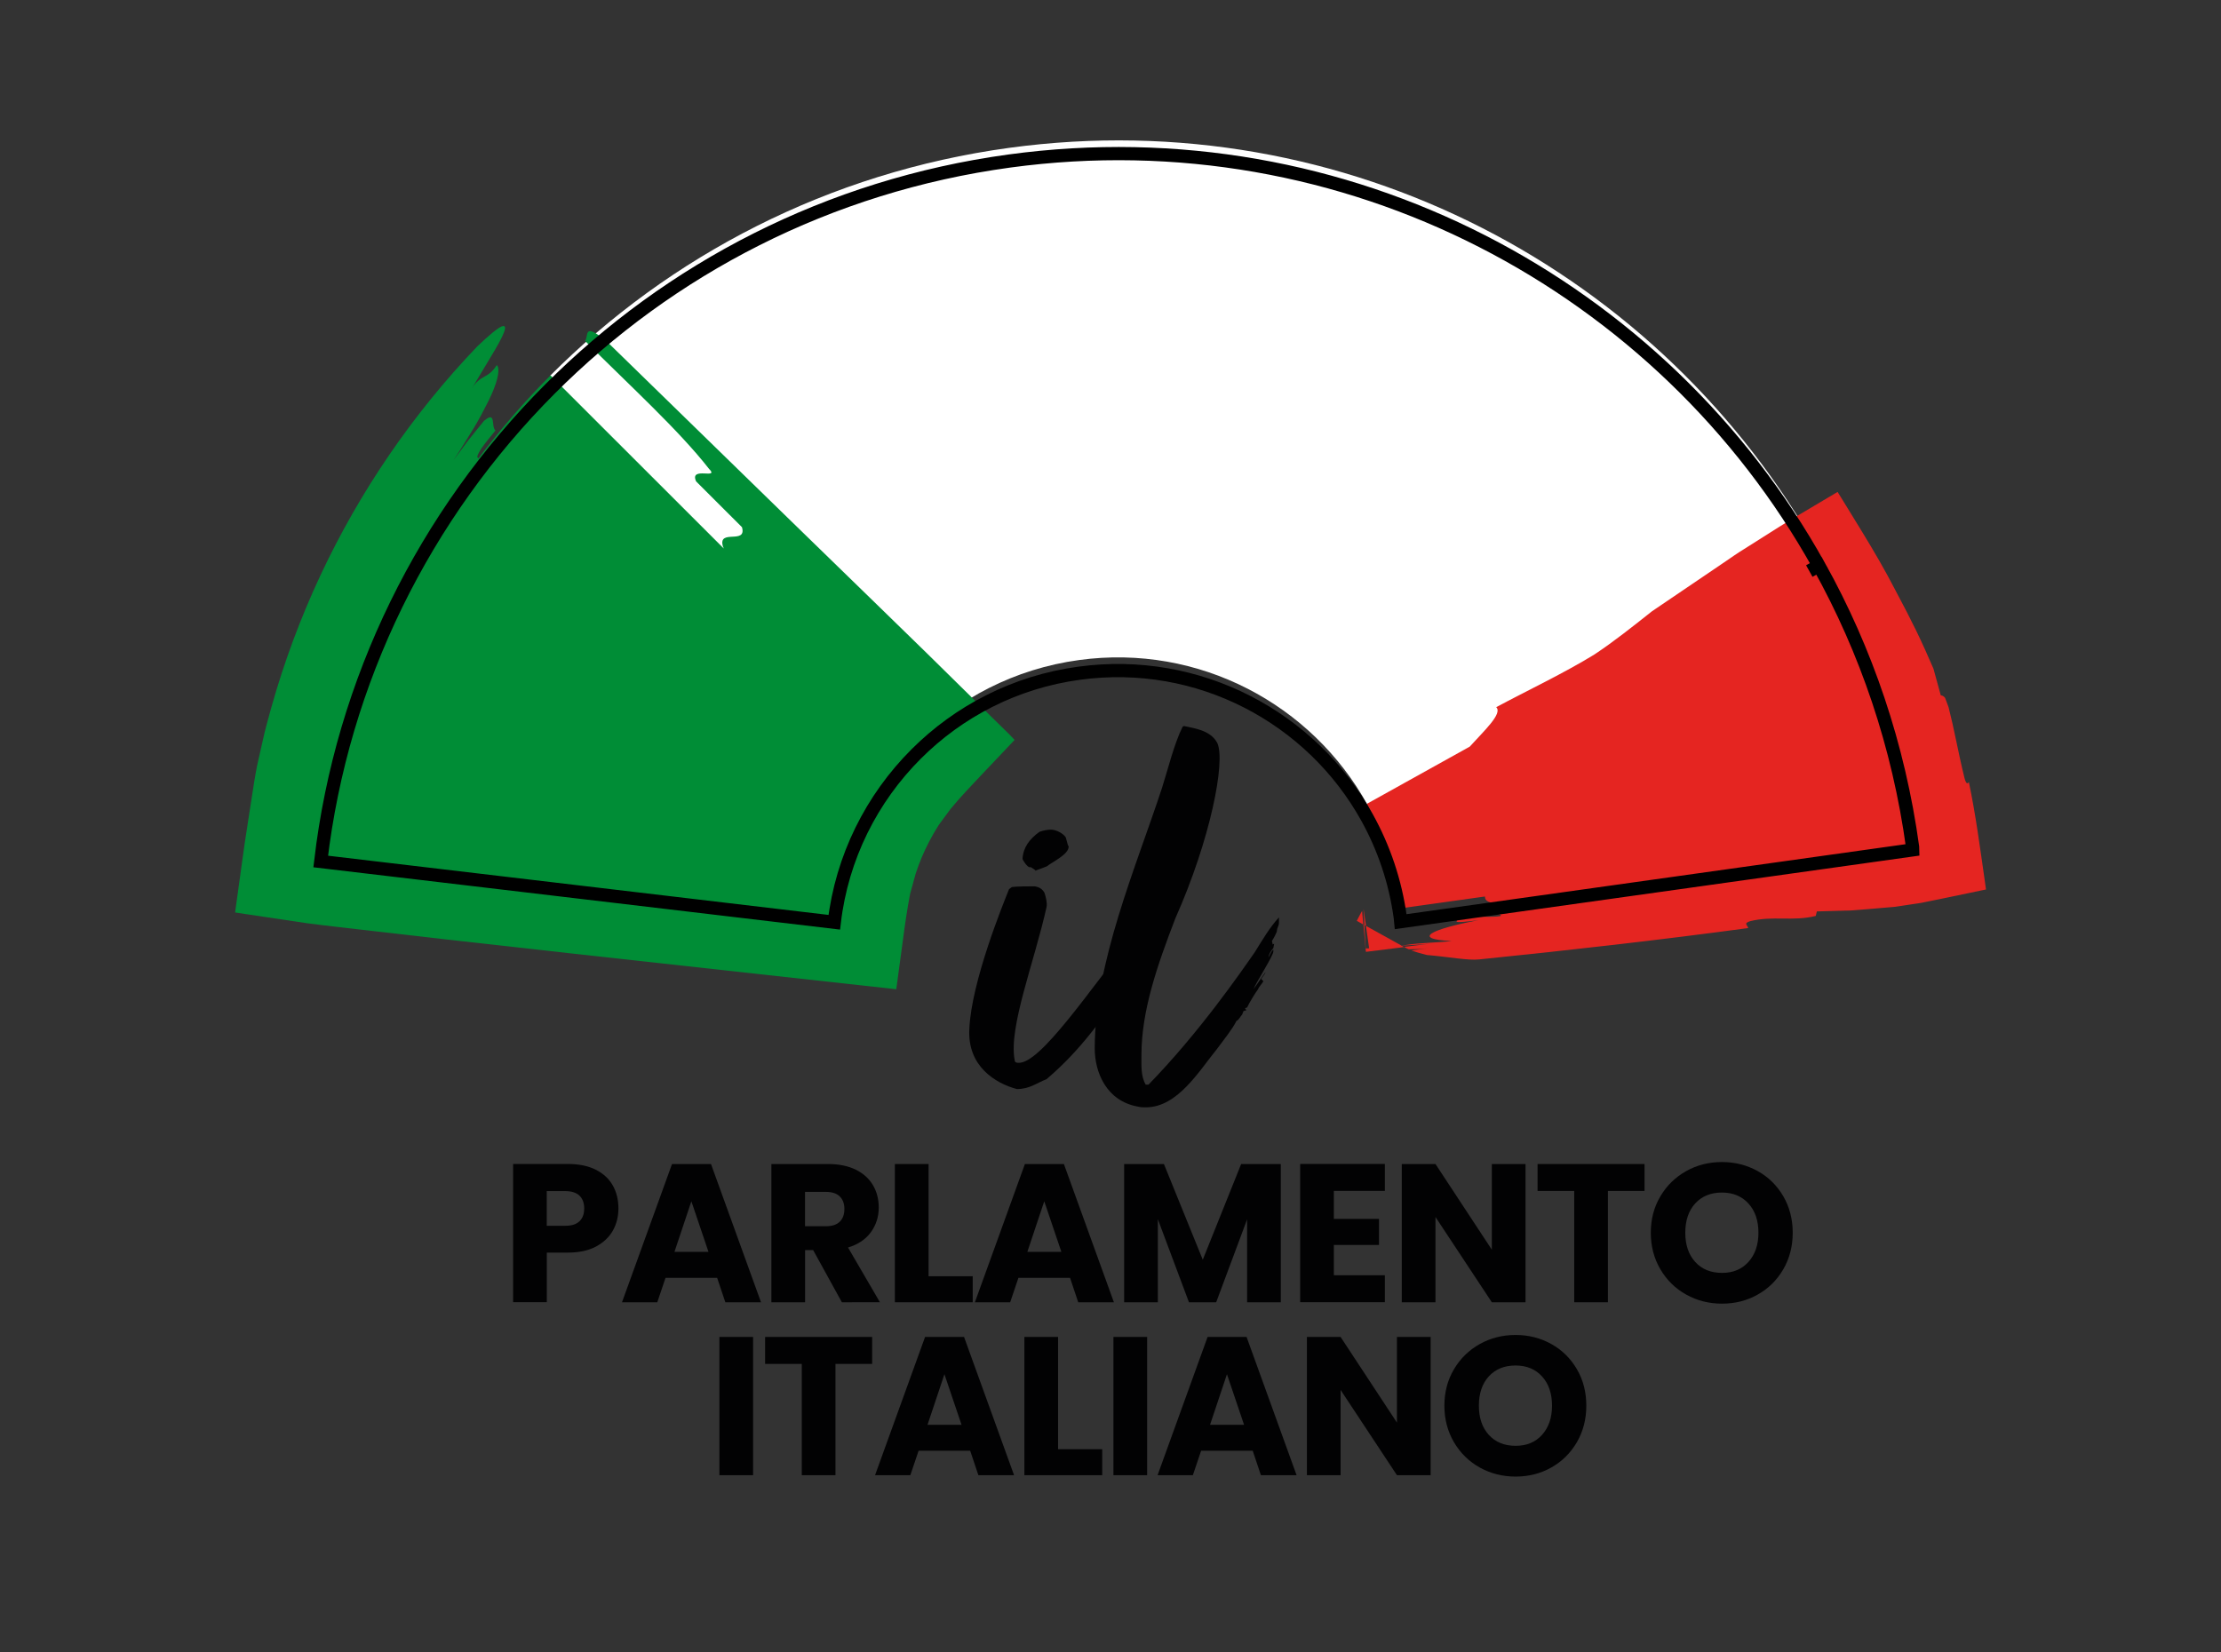 <?xml version="1.0" encoding="utf-8"?>
<!-- Generator: Adobe Illustrator 25.1.0, SVG Export Plug-In . SVG Version: 6.00 Build 0)  -->
<svg version="1.1" id="Livello_1" xmlns="http://www.w3.org/2000/svg" xmlns:xlink="http://www.w3.org/1999/xlink" x="0px" y="0px"
	 viewBox="0 0 336.15 250.13" style="enable-background:new 0 0 336.15 250.13;" xml:space="preserve">
<rect x="0" y="0" width="336.15" height="250.13" fill="#333333" stroke="none"/>
<style type="text/css">
	.st0{fill:#020203;}
	.st1{fill:#FFFFFF;}
	.st2{fill:#E52521;}
	.st3{fill:#008D36;}
	.st4{fill:none;stroke:#000000;stroke-width:2;stroke-miterlimit:10;}
	.st5{fill:#F39200;}
	.st6{fill:#FFFFFF;stroke:#020203;stroke-width:2;stroke-miterlimit:10;}
	.st7{fill-rule:evenodd;clip-rule:evenodd;fill:#DFD7D5;}
	.st8{fill-rule:evenodd;clip-rule:evenodd;fill:#E30613;}
	.st9{fill:none;stroke:#020203;stroke-width:2;stroke-miterlimit:10;}
	
		.st10{fill-rule:evenodd;clip-rule:evenodd;fill:#AC8B7C;stroke:#000000;stroke-width:0.993;stroke-linecap:round;stroke-linejoin:round;stroke-miterlimit:2.613;}
	
		.st11{fill-rule:evenodd;clip-rule:evenodd;fill:#009640;stroke:#000000;stroke-width:0.993;stroke-linecap:round;stroke-linejoin:round;stroke-miterlimit:2.613;}
	.st12{fill:none;stroke:#000000;stroke-width:0.993;stroke-linecap:round;stroke-linejoin:round;stroke-miterlimit:2.613;}
	.st13{fill-rule:evenodd;clip-rule:evenodd;fill:#DADADA;stroke:#000000;stroke-width:1.913;stroke-miterlimit:2.613;}
	.st14{fill-rule:evenodd;clip-rule:evenodd;fill:#FFFFFF;stroke:#000000;stroke-width:1.818;stroke-miterlimit:2.613;}
	.st15{fill-rule:evenodd;clip-rule:evenodd;fill:#E30613;stroke:#000000;stroke-width:1.818;stroke-miterlimit:2.613;}
	.st16{fill-rule:evenodd;clip-rule:evenodd;fill:#DADADA;}
	.st17{fill-rule:evenodd;clip-rule:evenodd;fill:#B2B2B2;}
	.st18{fill-rule:evenodd;clip-rule:evenodd;fill:#EDEDED;}
	.st19{fill-rule:evenodd;clip-rule:evenodd;fill:#DFD7D5;stroke:#000000;stroke-width:1.913;stroke-miterlimit:2.613;}
	.st20{fill:none;stroke:#000000;stroke-width:0.695;stroke-linecap:round;stroke-linejoin:round;stroke-miterlimit:2.613;}
	.st21{fill-rule:evenodd;clip-rule:evenodd;fill:#E30613;stroke:#000000;stroke-width:1.062;stroke-miterlimit:2.613;}
	.st22{fill:none;stroke:#000000;stroke-width:1.062;stroke-linecap:round;stroke-linejoin:round;stroke-miterlimit:2.613;}
	.st23{fill-rule:evenodd;clip-rule:evenodd;fill:#FFFFFF;}
	.st24{fill-rule:evenodd;clip-rule:evenodd;fill:#E30613;stroke:#000000;stroke-width:2.545;stroke-miterlimit:2.613;}
	.st25{fill-rule:evenodd;clip-rule:evenodd;fill:#E30613;stroke:#000000;stroke-miterlimit:2.613;}
	.st26{fill:#009245;}
	.st27{fill:none;stroke:#FFFFFF;stroke-width:2;stroke-miterlimit:10;}
</style>
<g>
	<g>
		<path class="st0" d="M92.77,186.28c-0.56,1-1.41,1.81-2.56,2.43c-1.15,0.62-2.58,0.92-4.29,0.92h-3.16v7.51h-5.1v-20.93h8.26
			c1.67,0,3.08,0.29,4.23,0.86c1.15,0.58,2.02,1.37,2.59,2.39c0.58,1.01,0.86,2.18,0.86,3.49C93.6,184.17,93.32,185.28,92.77,186.28
			z M87.7,184.89c0.48-0.46,0.72-1.1,0.72-1.94s-0.24-1.48-0.72-1.94c-0.48-0.46-1.2-0.69-2.18-0.69h-2.77v5.25h2.77
			C86.5,185.58,87.22,185.35,87.7,184.89z"/>
		<path class="st0" d="M108.54,193.45h-7.81l-1.25,3.7h-5.34l7.57-20.93h5.9l7.57,20.93h-5.4L108.54,193.45z M107.23,189.52
			l-2.59-7.66l-2.56,7.66H107.23z"/>
		<path class="st0" d="M127.42,197.15l-4.35-7.9h-1.22v7.9h-5.1v-20.93h8.56c1.65,0,3.06,0.29,4.22,0.86
			c1.16,0.58,2.03,1.37,2.61,2.37s0.86,2.12,0.86,3.35c0,1.39-0.39,2.63-1.18,3.73c-0.79,1.09-1.94,1.87-3.47,2.33l4.83,8.29H127.42
			z M121.84,185.64H125c0.93,0,1.63-0.23,2.1-0.69c0.47-0.46,0.7-1.1,0.7-1.94c0-0.79-0.23-1.42-0.7-1.88s-1.17-0.69-2.1-0.69h-3.16
			V185.64z"/>
		<path class="st0" d="M140.54,193.21h6.68v3.94h-11.78v-20.93h5.1V193.21z"/>
		<path class="st0" d="M161.95,193.45h-7.81l-1.25,3.7h-5.34l7.57-20.93h5.9l7.57,20.93h-5.4L161.95,193.45z M160.64,189.52
			l-2.59-7.66l-2.56,7.66H160.64z"/>
		<path class="st0" d="M193.85,176.22v20.93h-5.1V184.6l-4.68,12.55h-4.12l-4.71-12.58v12.58h-5.1v-20.93h6.02l5.88,14.49
			l5.81-14.49H193.85z"/>
		<path class="st0" d="M201.88,180.3v4.23h6.83v3.94h-6.83v4.59h7.72v4.08h-12.82v-20.93h12.82v4.08H201.88z"/>
		<path class="st0" d="M230.89,197.15h-5.1l-8.53-12.91v12.91h-5.1v-20.93h5.1l8.53,12.97v-12.97h5.1V197.15z"/>
		<path class="st0" d="M248.9,176.22v4.08h-5.54v16.85h-5.1V180.3h-5.55v-4.08H248.9z"/>
		<path class="st0" d="M255.21,195.99c-1.64-0.91-2.94-2.19-3.91-3.83c-0.96-1.64-1.45-3.48-1.45-5.53c0-2.05,0.48-3.89,1.45-5.52
			c0.96-1.63,2.27-2.9,3.91-3.82s3.44-1.37,5.41-1.37s3.77,0.46,5.41,1.37s2.93,2.19,3.88,3.82c0.94,1.63,1.42,3.47,1.42,5.52
			c0,2.05-0.48,3.89-1.43,5.53c-0.95,1.64-2.25,2.92-3.88,3.83c-1.63,0.92-3.43,1.37-5.4,1.37S256.85,196.9,255.21,195.99z
			 M264.63,191.04c1-1.11,1.51-2.58,1.51-4.41c0-1.85-0.5-3.32-1.51-4.43c-1-1.1-2.34-1.66-4.01-1.66c-1.69,0-3.04,0.55-4.04,1.64
			c-1,1.09-1.51,2.58-1.51,4.44c0,1.85,0.5,3.33,1.51,4.43c1,1.1,2.35,1.65,4.04,1.65C262.29,192.71,263.63,192.15,264.63,191.04z"
			/>
		<path class="st0" d="M113.98,202.4v20.93h-5.1V202.4H113.98z"/>
		<path class="st0" d="M132,202.4v4.08h-5.55v16.85h-5.1v-16.85h-5.55v-4.08H132z"/>
		<path class="st0" d="M146.84,219.63h-7.81l-1.25,3.7h-5.34l7.57-20.93h5.9l7.57,20.93h-5.4L146.84,219.63z M145.53,215.7
			l-2.59-7.66l-2.56,7.66H145.53z"/>
		<path class="st0" d="M160.14,219.39h6.68v3.94h-11.78V202.4h5.1V219.39z"/>
		<path class="st0" d="M173.62,202.4v20.93h-5.1V202.4H173.62z"/>
		<path class="st0" d="M189.6,219.63h-7.81l-1.25,3.7h-5.34l7.57-20.93h5.9l7.57,20.93h-5.4L189.6,219.63z M188.29,215.7l-2.59-7.66
			l-2.56,7.66H188.29z"/>
		<path class="st0" d="M216.53,223.33h-5.1l-8.53-12.91v12.91h-5.1V202.4h5.1l8.53,12.97V202.4h5.1V223.33z"/>
		<path class="st0" d="M223.97,222.17c-1.64-0.91-2.94-2.19-3.91-3.83c-0.96-1.64-1.45-3.48-1.45-5.53c0-2.05,0.48-3.89,1.45-5.52
			c0.96-1.63,2.27-2.9,3.91-3.82c1.64-0.91,3.44-1.37,5.41-1.37c1.97,0,3.77,0.46,5.41,1.37c1.64,0.91,2.93,2.19,3.88,3.82
			c0.95,1.63,1.42,3.47,1.42,5.52c0,2.05-0.48,3.89-1.43,5.53c-0.96,1.64-2.25,2.92-3.88,3.83c-1.63,0.92-3.43,1.37-5.4,1.37
			C227.42,223.54,225.61,223.08,223.97,222.17z M233.39,217.22c1-1.11,1.51-2.58,1.51-4.41c0-1.85-0.5-3.32-1.51-4.43
			s-2.34-1.66-4.01-1.66c-1.69,0-3.04,0.55-4.04,1.64c-1,1.09-1.51,2.58-1.51,4.44c0,1.85,0.5,3.33,1.51,4.43
			c1,1.1,2.35,1.65,4.04,1.65C231.05,218.89,232.39,218.33,233.39,217.22z"/>
	</g>
	<path class="st1" d="M152.76,22.38c-27.39,3.74-51.39,16.34-69.52,34.52l55.31,55.36c6.45-6.5,15-11.01,24.78-12.34
		c18.18-2.48,35.26,6.75,43.63,21.91l68.34-38.19C251.68,41.22,203.76,15.43,152.76,22.38z"/>
	<g>
		<polygon class="st2" points="206.37,137.63 206.37,137.63 206.49,137.61 		"/>
		<polygon class="st2" points="211.96,143.21 212.15,143.17 206.74,140.17 207.22,143.56 206.7,143.59 206.49,140.04 206.35,139.96 
			206.73,144.1 212.51,143.38 212.18,143.19 		"/>
		<path class="st2" d="M206.16,137.91c-0.07,0.11-0.14,0.22-0.21,0.35l-0.6,1.15l0.99,0.55l-0.16-1.73L206.16,137.91z"/>
		<path class="st2" d="M300.55,134.45l-0.13-0.96c-0.73-5.06-1.37-10.04-2.43-15.09c-0.2,0.26-0.4,0.36-0.66-0.61
			c-0.23-0.95-0.47-1.93-0.7-3.02c-0.19-0.9-0.39-1.87-0.61-2.87c-0.31-1.52-0.68-3.16-1.1-4.83c-0.18-0.48-0.36-0.95-0.53-1.42
			c-0.25-0.33-0.49-0.36-0.65-0.38c-0.41-1.49-0.77-2.81-1.11-4.04c-0.83-1.93-1.69-3.85-2.61-5.75l-1.42-2.83
			c-0.58-1.11-1.16-2.22-1.75-3.33c-1.58-3.07-3.27-5.94-4.94-8.68c-0.83-1.36-1.66-2.71-2.5-4.08l-1.24-2.01
			c-0.03-0.15-0.16,0.02-0.24,0.04l-0.28,0.16l-0.55,0.33l-1.1,0.65c-2.92,1.74-5.76,3.38-8.58,5.21c-1.38,0.87-2.77,1.75-4.16,2.63
			c-0.4,0.25-0.55,0.36-0.77,0.51l-0.64,0.44l-1.29,0.88c-3.45,2.34-6.95,4.72-10.53,7.14c-2.89,2.29-5.77,4.59-8.7,6.53
			c-4.42,2.74-10.41,5.59-14.88,7.99c1.04,0.95-1.93,3.67-4,5.97l-15.57,8.66c2.54,4.57,4.3,9.67,5.05,15.16
			c0.03,0.22,0.05,0.44,0.07,0.66l12.75-1.79c0.02,0.46,0.13,0.9,1.79,1.04c-2.23,0.28-3.35,0.42-5.59,0.7
			c-0.16,0.68,6.82-1.29,5.42-0.02c-2.18,0.05-4.53,0.79-6.76,1.06c0.89,0.77,7.76-0.75,7.54,0.16c-1.17,0.37-6.43-0.3-6.7,0.84
			c-0.05,0.23,2.18-0.05,3.3-0.19c-6.81,1.29-10.45,2.85-4.02,3.15c-1.98,0.25-4.75,0.25-6.94,0.6l-0.65,0.1l0.03,0.01l0.63-0.05
			c1.09-0.08,2.68-0.14,3.58-0.25l-3.55,0.44l-0.32,0.04l0.35,0.2c0.1,0.06,0.22,0.11,0.35,0.16c0.99,0,1.99-0.03,3.01-0.16
			c-0.87,0.11-1.73,0.22-2.61,0.33c0.7,0.26,1.49,0.49,2.36,0.7c3.19,0.26,6.29,0.87,7.96,0.66c13.57-1.38,27.17-2.92,40.66-4.74
			c-0.03-0.4-0.81-0.7,0.29-1.04c3.46-0.87,6.48,0.07,9.94-0.8l0.16-0.68c1.38-0.04,2.79-0.08,4.23-0.12l0.54-0.01l0.27-0.01
			c0.09,0,0.16,0,0.37-0.02c0.7-0.06,1.4-0.11,2.11-0.17c1.43-0.12,2.88-0.24,4.33-0.37l3.92-0.59l3.68-0.75l3.65-0.76l1.81-0.38
			l0.45-0.09l0.23-0.05C300.6,134.62,300.55,134.52,300.55,134.45z"/>
		<path class="st2" d="M206.46,138.2c-0.01-0.1-0.03-0.2-0.04-0.29l-0.02-0.14l-0.01-0.07l-0.01-0.03l0-0.02l0-0.01l0,0l0,0l0,0l0,0
			l0,0v0l0,0l0,0l0,0l0,0l0,0l-0.01,0.01c0.01,0.15,0.02,0.32,0.03,0.56l0.11,1.83l0.24,0.14L206.46,138.2z"/>
	</g>
	<path class="st3" d="M151.96,110.39l-1.66-1.63l-3.31-3.26l-6.59-6.49l-7.59-7.4c-4.57-4.45-9.14-8.89-13.7-13.33
		c-9.11-8.88-18.2-17.74-27.24-26.56c-3.79-3.14-2.69-0.76-3.33-0.12c6.93,6.92,14.19,13.52,18.75,19.35
		c1.73,1.73-3.01-0.44-1.93,1.93c1.73,1.73,5.2,5.19,6.94,6.93c0.77,2.69-3.66,0.19-2.89,2.89c0.03,0.1,0.09,0.22,0.14,0.34
		L83.32,56.83c-3.93,3.93-7.56,8.14-10.91,12.56c-0.04-0.03-0.08-0.06-0.11-0.09c-0.18-0.14,0.09-0.7,0.6-1.47
		c0.53-0.75,1.31-1.71,2.09-2.66c-0.71-0.57,0.17-3.1-1.75-1.44c-0.79,0.98-1.59,1.94-2.36,2.93l-2.25,3.01
		c0.7-1.04,1.34-2.03,1.91-2.98c0.57-0.95,1.14-1.8,1.61-2.64c0.48-0.83,0.9-1.61,1.26-2.34c0.38-0.71,0.71-1.37,0.98-1.98
		c1.08-2.44,1.28-4.01,0.8-4.46c-1.42,2.21-2.41,1.33-3.79,3.57c1.02-1.7,2.04-3.41,2.92-4.88c0.89-1.46,1.6-2.73,1.93-3.57
		c0.33-0.84,0.25-1.18-0.33-0.97c-0.61,0.27-1.79,1.21-3.72,3.06C62.52,62.6,54.46,74.35,48.47,87.16
		c-2.99,6.4-5.47,13.06-7.39,19.89c-0.46,1.71-0.97,3.41-1.33,5.15l-0.83,3.67c-0.32,1.6-0.56,3.18-0.8,4.76
		c-0.47,3.17-1.01,6.31-1.43,9.5l-0.66,4.77l-0.33,2.39l-0.08,0.6l-0.02,0.15c0,0.05-0.04,0.12,0.04,0.11l0.29,0.04l1.17,0.18
		l9.39,1.4c3.2,0.42,6.48,0.77,9.71,1.15l11.14,1.28c6.46,0.72,12.92,1.44,19.38,2.17c16.31,1.8,32.63,3.6,48.93,5.39l0.98-7.25
		c0.32-2.46,0.67-4.88,1.11-7.17l0.86-3.12l0.43-1.23l0.48-1.21l0.53-1.19c0.38-0.79,0.78-1.56,1.21-2.32
		c0.22-0.39,0.5-0.82,0.75-1.24l0.1-0.16l0.23-0.32l0.51-0.69l1.01-1.37c1.46-1.79,3.14-3.52,4.8-5.29l4.91-5.18
		C153.08,111.48,152.52,110.93,151.96,110.39z"/>
	<path class="st4" d="M289.48,128.29c-2.11-15.44-7.03-29.8-14.18-42.65l-1.46,0.81l1.45-0.81
		c-23.62-42.42-71.54-68.21-122.54-61.26c-27.39,3.74-51.39,16.34-69.52,34.52l0,0c-18.95,19-31.47,44.09-34.69,71.52l77.73,9.2
		c1.15-9.79,5.64-18.74,12.42-25.5l0,0c6.43-6.42,14.93-10.88,24.63-12.2c18.15-2.48,35.19,6.72,43.58,21.83
		c2.53,4.56,4.28,9.64,5.03,15.12c0.03,0.22,0.05,0.44,0.07,0.66l77.51-10.87C289.51,128.53,289.5,128.41,289.48,128.29z"/>
	<g>
		<path class="st0" d="M172.56,143.09c0,0.32-0.11,0.64-0.32,0.97l0.21,0.11c-0.43,0.86-0.86,2.15-1.07,3.11
			c0,0.11-0.21,0.21,0,0.21c-4.4,6.76-7.94,11.59-12.98,15.88c-1.61,0.64-2.57,1.5-4.5,1.5c-3.22-0.86-7.51-3.43-7.19-9.12
			c0.32-7.19,5.15-18.99,6.01-21.14l0.43-0.32c0.75-0.11,2.68-0.11,3.43-0.11c0.75,0.11,1.18,0.43,1.5,0.97
			c0.21,0.64,0.43,1.5,0.32,2.15c-1.82,8.26-5.79,18.24-4.83,23.17c0,0.32,0.21,0.43,0.54,0.43c3.33,0.21,10.73-10.94,17.91-19.96
			l0.54-0.43C172.45,141.48,172.56,142.23,172.56,143.09z M156.68,131.72l-0.64-0.43h-0.21c-0.32,0-1.07-1.07-1.07-1.29
			c0.11-1.72,1.07-3,2.58-4.08c0.64-0.21,1.18-0.32,1.72-0.32c0.86,0,1.93,0.64,2.25,1.18l0.32,1.18c0.11,0.11,0.11,0.21,0.11,0.21
			c0,1.18-2.36,2.25-3.33,3l-1.72,0.64V131.72z"/>
		<path class="st0" d="M193.47,140.19c-0.11,0.21-0.21,0.54-0.21,0.75s-0.64,1.39-0.75,1.5l0.11,0.54l0.21-0.11v0.11l-0.11,0.54
			c-0.43,0.54-0.64,0.86-0.75,1.39c0.21-0.21,0.32-0.75,0.75-1.18v0.32c0,0.64-2.57,4.61-3,5.69c0.64-0.86,1.18-1.72,1.82-2.58
			c-0.11,0.43-0.54,0.75-0.64,1.07l0.32,0.32c-0.32,0.54-0.64,0.75-0.86,1.29c-0.21,0.21-1.39,2.15-1.61,2.68l-0.32,0.11l0.21,0.32
			l-0.43,0.11L188,153.6c-0.32,0.32-0.43,0.75-0.86,0.96c-0.64,1.29-2.04,3-2.9,4.18c-2.79,3.43-6.01,8.9-10.83,8.9
			c-0.43,0-0.75,0-1.18-0.11c-4.83-0.86-6.54-5.26-6.54-8.8c0-13.09,6.22-27.36,10.19-39.48c0.86-2.68,1.82-6.65,3.11-9.23
			l0.21-0.11c1.29,0.32,3.97,0.54,5.04,2.57c1.29,2.79-1.07,14.7-6.33,26.5c-2.68,6.97-5.15,13.95-5.15,20.71
			c0,1.61-0.11,3.22,0.64,4.51h0.43c7.72-7.94,13.84-16.84,16.09-20.06c1.07-1.72,2.25-3.75,3.65-5.26v0.54
			C193.58,139.76,193.58,139.87,193.47,140.19z"/>
	</g>
</g>
</svg>

